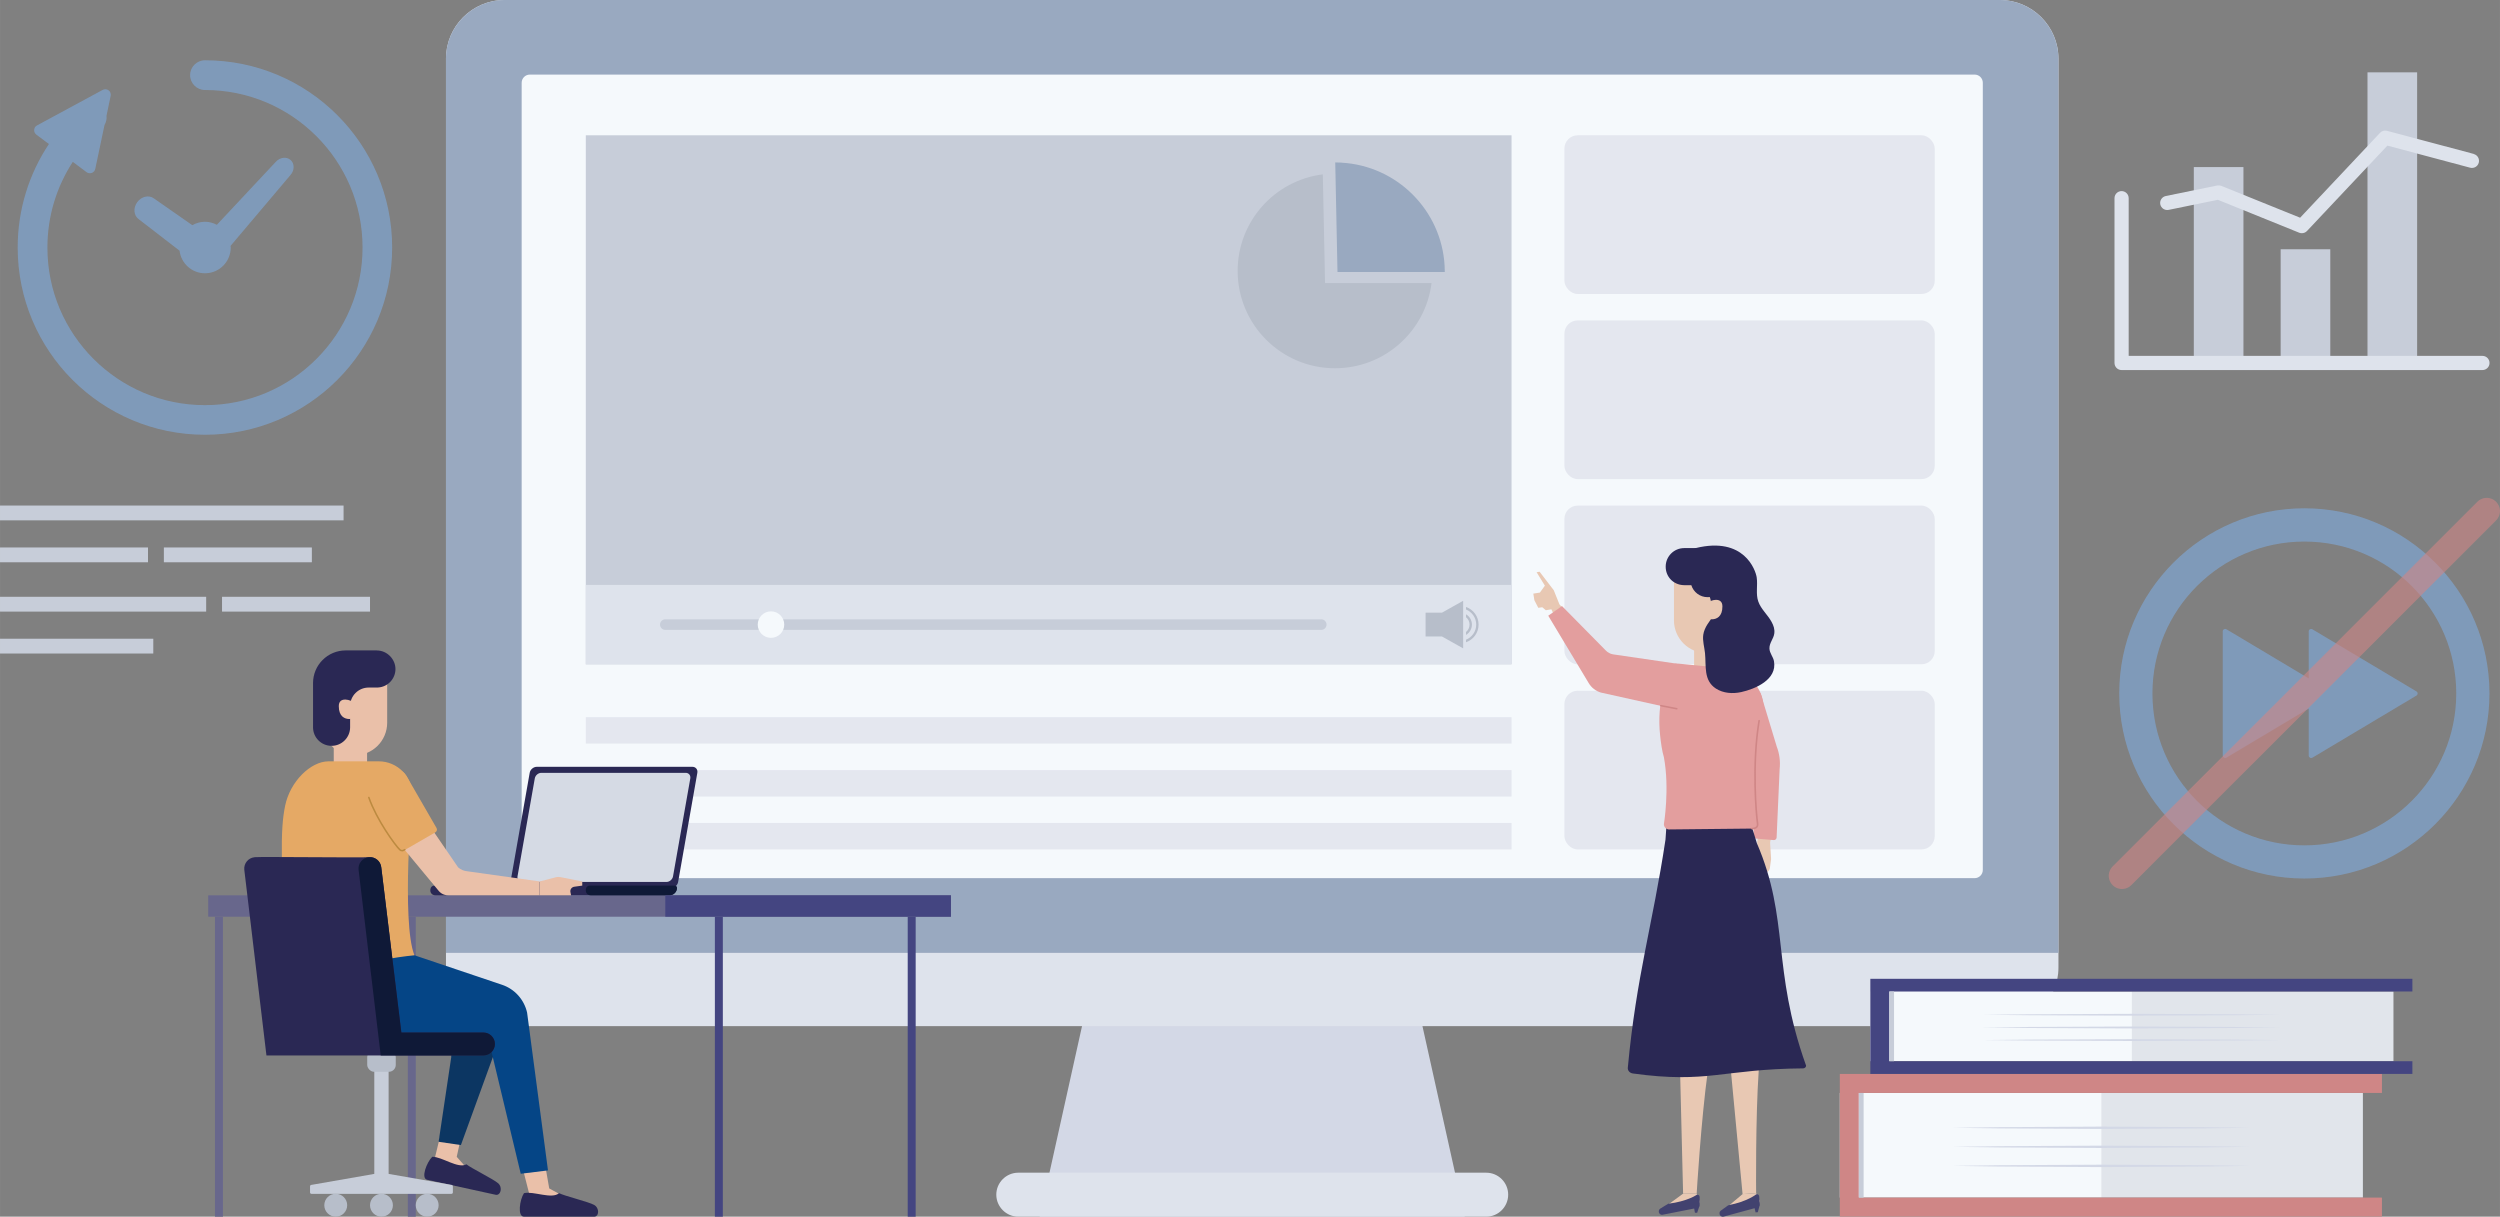 <?xml version="1.0" encoding="UTF-8"?>
<svg id="_イラスト" data-name="イラスト" xmlns="http://www.w3.org/2000/svg" width="141.78mm" height="69mm" viewBox="0 0 401.89 195.59">
  <rect x="0" y="0" width="401.89" height="195.59" fill="#808080" stroke="none"/>
  <defs>
    <style>
      .cls-1 {
        fill: #e8c8b3;
      }

      .cls-2 {
        fill: #e39e9e;
      }

      .cls-3 {
        fill: #99a9c0;
      }

      .cls-4 {
        fill: #e4e7ef;
      }

      .cls-5 {
        fill: #0f1937;
      }

      .cls-6 {
        fill: #b7beca;
      }

      .cls-7 {
        fill: #dee3ec;
      }

      .cls-8 {
        fill: #7f9ab9;
      }

      .cls-9, .cls-10 {
        fill: #2a2854;
      }

      .cls-11 {
        fill: #054586;
      }

      .cls-12 {
        fill: #42426f;
      }

      .cls-13 {
        fill: #d3d8e6;
      }

      .cls-14 {
        fill: #0c3662;
      }

      .cls-15 {
        fill: none;
        opacity: .6;
        stroke: #cf8686;
        stroke-linecap: round;
        stroke-miterlimit: 10;
        stroke-width: 4.25px;
      }

      .cls-16 {
        fill: #f5f9fc;
      }

      .cls-17 {
        fill: #d5dae4;
      }

      .cls-10 {
        opacity: .1;
      }

      .cls-18 {
        fill: #e5a965;
      }

      .cls-19 {
        fill: #68678c;
      }

      .cls-20 {
        fill: #cf8686;
      }

      .cls-21 {
        fill: #444581;
      }

      .cls-22 {
        fill: #eac0a9;
      }

      .cls-23 {
        fill: #c7cdd9;
      }

      .cls-24 {
        fill: #bc8a40;
      }
    </style>
  </defs>
  <g>
    <g>
      <g>
        <polygon class="cls-13" points="235.47 195.59 167.14 195.59 176.56 153.17 226.05 153.17 235.47 195.59"/>
        <path class="cls-7" d="M81.12,0h240.36c5.2,0,9.43,4.22,9.43,9.43v146.1c0,5.2-4.22,9.43-9.43,9.43H81.12c-5.2,0-9.43-4.22-9.43-9.43V9.43c0-5.2,4.22-9.43,9.43-9.43Z"/>
        <path class="cls-3" d="M321.48,0H81.12c-5.18,0-9.43,4.24-9.43,9.43v143.75h259.21V9.43c0-5.18-4.24-9.43-9.43-9.43Z"/>
        <path class="cls-7" d="M242.45,192.05c0-1.95-1.59-3.53-3.53-3.53h-75.23c-1.94,0-3.53,1.59-3.53,3.53s1.59,3.54,3.53,3.54h75.23c1.94,0,3.53-1.59,3.53-3.54Z"/>
      </g>
      <path class="cls-16" d="M85.17,11.99h232.27c.72,0,1.31.59,1.31,1.31v126.56c0,.72-.59,1.31-1.31,1.31H85.17c-.72,0-1.31-.59-1.31-1.31V13.3c0-.72.59-1.31,1.31-1.31Z"/>
    </g>
    <rect class="cls-23" x="94.17" y="21.75" width="148.82" height="85.04"/>
    <g>
      <rect class="cls-4" x="251.49" y="21.75" width="59.53" height="25.51" rx="2.13" ry="2.13"/>
      <rect class="cls-4" x="251.49" y="51.51" width="59.53" height="25.51" rx="2.13" ry="2.13"/>
      <rect class="cls-4" x="251.49" y="81.28" width="59.53" height="25.51" rx="2.13" ry="2.13"/>
      <rect class="cls-4" x="251.49" y="111.04" width="59.53" height="25.51" rx="2.13" ry="2.13"/>
    </g>
    <g>
      <rect class="cls-4" x="94.17" y="115.29" width="148.82" height="4.25"/>
      <rect class="cls-4" x="94.17" y="123.8" width="148.82" height="4.25"/>
      <rect class="cls-4" x="94.17" y="132.3" width="148.82" height="4.25"/>
    </g>
    <rect class="cls-7" x="94.17" y="94.03" width="148.82" height="12.76"/>
    <path class="cls-23" d="M212.4,101.26h-105.45c-.47,0-.85-.38-.85-.85s.38-.85.85-.85h105.45c.47,0,.85.38.85.85s-.38.85-.85.85Z"/>
    <circle class="cls-16" cx="123.94" cy="100.41" r="2.13"/>
    <path class="cls-6" d="M236.24,100.41c0-.48-.22-.91-.57-1.19v-.47c.57.34.95.95.95,1.66s-.39,1.32-.95,1.66v-.47c.34-.28.57-.71.57-1.19ZM235.67,97.57v.41c.96.39,1.64,1.33,1.64,2.43s-.68,2.04-1.64,2.43v.41c1.18-.41,2.02-1.52,2.02-2.84s-.85-2.43-2.02-2.84ZM235.21,96.58l-3.4,1.91h-2.64v3.83h2.64l3.4,1.91v-7.65Z"/>
    <g>
      <g>
        <rect class="cls-16" x="295.76" y="175.7" width="84.09" height="16.82"/>
        <rect class="cls-10" x="337.81" y="175.7" width="42.05" height="16.82"/>
        <polygon class="cls-20" points="382.91 175.7 382.91 172.64 298.82 172.64 295.76 172.64 295.76 175.7 295.76 192.52 295.76 195.58 298.82 195.58 382.91 195.58 382.91 192.52 298.82 192.52 298.82 175.7 382.91 175.7"/>
        <rect class="cls-23" x="298.82" y="175.7" width=".77" height="16.82"/>
        <path class="cls-13" d="M313.91,181.3s2.99-.04,7.47-.1c4.48-.02,10.45-.06,16.42-.09,5.97.03,11.94.07,16.42.09,4.48.06,7.47.1,7.47.1,0,0-2.99.04-7.47.1-4.48.02-10.45.05-16.42.09-5.97-.03-11.94-.06-16.42-.09-4.48-.06-7.47-.1-7.47-.1Z"/>
        <path class="cls-13" d="M313.91,184.36s2.99-.04,7.47-.1c4.48-.02,10.45-.06,16.42-.09,5.97.03,11.94.07,16.42.09,4.48.06,7.47.1,7.47.1,0,0-2.99.04-7.47.1-4.48.02-10.45.05-16.42.09-5.97-.03-11.94-.06-16.42-.09-4.48-.06-7.47-.1-7.47-.1Z"/>
        <path class="cls-13" d="M313.91,187.42s2.99-.04,7.47-.1c4.48-.02,10.45-.05,16.42-.09,5.97.03,11.94.07,16.42.09,4.48.06,7.47.1,7.47.1,0,0-2.99.04-7.47.11-4.48.02-10.45.05-16.42.09-5.97-.03-11.94-.06-16.42-.09-4.48-.06-7.47-.11-7.47-.11Z"/>
      </g>
      <g>
        <rect class="cls-16" x="300.67" y="159.39" width="84.09" height="11.21"/>
        <rect class="cls-10" x="342.71" y="159.39" width="42.05" height="11.21"/>
        <polygon class="cls-21" points="387.81 159.39 387.81 157.35 303.72 157.35 300.67 157.35 300.67 159.39 300.67 170.6 300.67 172.64 303.72 172.64 387.81 172.64 387.81 170.6 303.72 170.6 303.72 159.39 387.81 159.39"/>
        <rect class="cls-23" x="303.72" y="159.39" width=".76" height="11.21"/>
        <path class="cls-13" d="M318.82,163.13s2.99-.03,7.47-.08c4.48-.02,10.45-.05,16.42-.07,5.97.03,11.94.05,16.42.07,4.48.05,7.47.08,7.47.08,0,0-2.99.03-7.47.08-4.48.02-10.45.05-16.42.07-5.97-.02-11.94-.05-16.42-.07-4.48-.05-7.47-.08-7.47-.08Z"/>
        <path class="cls-13" d="M318.82,165.17s2.99-.04,7.47-.08c4.48-.02,10.45-.05,16.42-.07,5.97.03,11.94.05,16.42.07,4.48.05,7.47.09,7.47.09,0,0-2.99.03-7.47.08-4.48.02-10.45.05-16.42.07-5.97-.03-11.94-.05-16.42-.07-4.48-.05-7.47-.08-7.47-.08Z"/>
        <path class="cls-13" d="M318.82,167.2s2.99-.03,7.47-.08c4.48-.02,10.45-.05,16.42-.07,5.97.03,11.94.05,16.42.07,4.48.05,7.47.08,7.47.08,0,0-2.99.03-7.47.08-4.48.02-10.45.05-16.42.07-5.97-.03-11.94-.05-16.42-.07-4.48-.05-7.47-.08-7.47-.08Z"/>
      </g>
    </g>
    <g>
      <rect class="cls-19" x="33.47" y="143.93" width="119.4" height="3.44"/>
      <rect class="cls-19" x="34.56" y="147.37" width="1.28" height="48.22"/>
      <rect class="cls-19" x="65.56" y="147.37" width="1.28" height="48.22"/>
    </g>
    <g>
      <path class="cls-9" d="M107.86,142.76h-25c-.54,0-.9-.44-.8-.97l3.09-17.55c.09-.54.61-.97,1.15-.97h25c.54,0,.9.44.8.97l-3.09,17.55c-.09.54-.61.97-1.15.97Z"/>
      <path class="cls-17" d="M107.14,141.78h-23.21c-.49,0-.82-.4-.74-.89l2.78-15.76c.09-.49.56-.89,1.05-.89h23.21c.49,0,.82.4.74.89l-2.78,15.76c-.09.49-.56.89-1.05.89Z"/>
      <g>
        <path class="cls-9" d="M107.66,143.93h-37.67c-.54,0-.9-.44-.8-.97l.02-.1c.05-.27.3-.49.57-.49h38.64c.27,0,.45.22.4.49l-.02.1c-.09.54-.61.97-1.15.97Z"/>
        <path class="cls-12" d="M79.87,142.76h3.95c.22,0,.42-.17.46-.39h-4.73c-.04.22.11.39.32.39Z"/>
      </g>
      <path class="cls-5" d="M108.42,142.37h-13.65c-.27,0-.53.22-.57.49l-.02.1c-.09.54.26.97.8.97h12.67c.54,0,1.05-.44,1.15-.97l.02-.1c.05-.27-.13-.49-.4-.49Z"/>
    </g>
    <g>
      <rect class="cls-21" x="106.95" y="143.93" width="45.92" height="3.44"/>
      <rect class="cls-21" x="114.92" y="147.37" width="1.28" height="48.22"/>
      <rect class="cls-21" x="145.92" y="147.37" width="1.28" height="48.22"/>
    </g>
    <polygon class="cls-22" points="74.44 181.3 73.42 185.97 75.62 188.46 69.66 187.16 71.66 178.91 74.44 181.3"/>
    <path class="cls-9" d="M69.48,185.97c-.88.86-1.88,3.46-.81,3.69,1.07.23,10.23,2.24,11.01,2.41.79.17,1.17-1.17.4-1.85-.77-.68-4.33-2.41-5.1-3.05-1.36.76-3.94-1.24-5.51-1.21Z"/>
    <path class="cls-14" d="M70.5,183.55l3.59.53,6.01-16.53c.96-2.64-.5-5.55-3.2-6.35l-10.01-2.97v8.7l4.11.87c1.01.21,1.68,1.18,1.53,2.2l-2.02,13.55Z"/>
    <polygon class="cls-22" points="87.42 186.06 88.29 191.05 91.28 192.68 85.33 192.93 83.56 185.97 87.42 186.06"/>
    <path class="cls-9" d="M84.23,191.81c-.68,1.03-1.09,3.78,0,3.78h11.28c.81,0,.89-1.39,0-1.89-.89-.5-4.74-1.43-5.64-1.89-1.16,1.03-4.12-.37-5.64,0Z"/>
    <path class="cls-11" d="M65.56,153.21l15.14,5.1c2.03.68,3.55,2.37,4.03,4.46l3.36,25.38-4.38.54-4.92-20.54c-.29-1.2-1.36-2.05-2.59-2.05h-22.54l-1.91-14.15,13.81,1.25Z"/>
    <rect class="cls-22" x="53.65" y="117.61" width="5.36" height="6.31"/>
    <path class="cls-22" d="M56.99,121.43h0c-2.9,0-5.25-2.35-5.25-5.25v-6.42h10.5v6.42c0,2.9-2.35,5.25-5.25,5.25Z"/>
    <path class="cls-9" d="M60.6,104.56h-5.03c-2.9,0-5.25,2.35-5.25,5.25v7.11c0,1.65,1.34,2.98,2.98,2.98s2.98-1.34,2.98-2.98v-3.41c0-1.65,1.34-2.98,2.98-2.98h1.33c.07,0,.15,0,.22-.01,1.54-.11,2.76-1.4,2.76-2.97s-1.34-2.98-2.98-2.98Z"/>
    <path class="cls-22" d="M56.82,112.96c-.26-.41-2.36-1.11-2.36.55s.93,2.08,1.73,2.08.62-2.63.62-2.63Z"/>
    <path class="cls-18" d="M52.82,122.39h8.07c2.96,0,5.36,2.4,5.36,5.36,0,0-1.75,20.54.37,25.82-6.64.64-15.3,2.94-20.38,6.66-1.15-22.04-1.2-26.77-.41-30.68s4.11-7.16,6.98-7.16Z"/>
    <path class="cls-22" d="M67.46,130.4l6.18,9.03c.4.36.91.58,1.45.63l11.67,1.64v2.23h-14.65c-.71,0-1.23-.26-1.67-.81-.21-.27-.44-.52-.65-.79-.63-.76-1.27-1.53-1.9-2.29l-4.04-4.87c-.31-.37-.61-.74-.92-1.11l4.54-3.66Z"/>
    <path class="cls-22" d="M86.76,141.7l2.58-.67c.25-.07.52-.07.78-.02l3.48.69v.67l-1.29.18c-.42.06-.7.46-.61.87l.1.51h-5.03v-2.23Z"/>
    <path class="cls-18" d="M62.91,123.86h2.88c1.13,0,2.04.91,2.04,2.04v9.7c0,.28-.23.51-.51.51h-5.94c-.28,0-.51-.23-.51-.51v-9.7c0-1.13.91-2.04,2.04-2.04Z" transform="translate(-56.37 49.59) rotate(-30)"/>
    <path class="cls-24" d="M64.63,136.87c-.16,0-.32-.06-.44-.17-.77-.73-3.78-4.89-5.02-8.46-.02-.07.01-.14.08-.16.07-.02.14.01.16.08,1.23,3.54,4.2,7.65,4.96,8.36.12.11.3.14.44.06l.21-.11c.06-.03.14,0,.17.05.03.06,0,.14-.05.17l-.21.11c-.1.05-.2.08-.3.08Z"/>
    <path class="cls-1" d="M284.72,134.62l-.14.67c-.02.07-.02.15-.02.22l.15,2.48c0,.06,0,.11,0,.17l-.19,1.39c-.08.59-.74.92-1.26.63l-.07-.04c-.25-.14-.41-.4-.43-.68l-.27-3.93c0-.06,0-.12,0-.18l.16-1.11c.07-.49.54-.81,1.02-.71l.38.08c.46.1.75.55.66,1Z"/>
    <path class="cls-2" d="M283.06,111.55l2.56,8.46c.44,1.15.6,2.38.47,3.61l-.49,11.05c-.03.23-.23.4-.46.38l-2.85-.24c-.22-.02-.39-.2-.39-.42l-.02-11.99c0-.72-.18-1.43-.52-2.07l-4.25-7.98c-.12-.22-.02-.5.22-.6l5.18-.44c.22-.09.47.02.55.24Z"/>
    <path class="cls-1" d="M276.46,153.22l3.67,38.74,2.18-.15s-.12-11.95.42-19.77c.56-8.01,1.75-11.97-.61-19.22-1.67.12-5.65.39-5.65.39Z"/>
    <path class="cls-1" d="M280.13,191.96l-2.44,2.05c-.41.32-.15.84.35.71l4.38-1.15c.31-.02.51-.32.43-.61l-.54-1.15-2.18.15Z"/>
    <path class="cls-12" d="M282.9,193.68l-.1-1.36c-.02-.25-.26-.41-.48-.32,0,0-1.4,1.16-4.48,1.75-.26.18-1.2.86-1.2.86-.15.11-.24.29-.22.48.02.34.34.57.66.49l1.55-.42,3.43-.93.16.67.36-.03.25-.94c.05-.07.08-.15.07-.25Z"/>
    <path class="cls-1" d="M269.61,152.98l.96,38.91h2.18s.71-11.93,1.79-19.69c1.11-7.95,2.58-11.82.73-19.21h-5.67Z"/>
    <path class="cls-1" d="M270.57,191.89l-2.58,1.88c-.43.29-.21.83.3.73l4.45-.84c.31,0,.53-.28.47-.58l-.46-1.19h-2.18Z"/>
    <path class="cls-12" d="M272.77,192.07s-1.48,1.06-4.59,1.44c-.27.17-1.26.77-1.26.77-.16.1-.26.27-.26.47,0,.34.3.6.62.53l1.58-.31,3.49-.69.12.68h.36l.31-.92c.05-.07.09-.15.09-.24v-1.37c0-.25-.23-.43-.46-.35Z"/>
    <path class="cls-9" d="M290.3,171.2c-5.53-15.58-2.58-23.36-7.88-35.67-.29-.99-.61-2-.96-3.04-.26-.77-13.49.58-13.55,0-.06.82-.11,1.65-.17,2.48-2.1,13.93-4.66,21.78-6.06,36.68-.04.45.31.85.81.92,12.09,1.67,14.41-.71,27.37-.82.32,0,.55-.28.45-.56Z"/>
    <polygon class="cls-1" points="252.01 98.55 250.69 97.16 249.78 94.89 247.5 91.91 247.02 91.99 248.35 94.15 247.55 95.26 246.49 95.43 246.66 96.49 247.29 97.71 247.93 97.62 248.5 98.1 249.4 97.95 250.77 100.99 252.01 98.55"/>
    <g>
      <rect class="cls-23" x="60.17" y="168.85" width="2.3" height="21.69" transform="translate(122.64 359.39) rotate(180)"/>
      <rect class="cls-6" x="59.02" y="168.85" width="4.59" height="3.44" rx="1.11" ry="1.11" transform="translate(122.64 341.15) rotate(180)"/>
      <path class="cls-9" d="M40.91,137.8c1.01-.1,17.36.1,18.37,0,1.01-.1,1.91.63,2.01,1.64l3.23,26.55h13.2c1.01,0,1.84.82,1.84,1.84s-.82,1.84-1.84,1.84h-34.89l-3.56-29.85c-.1-1.01.63-1.91,1.64-2.01Z"/>
      <path class="cls-5" d="M61.2,169.67h16.52c1.01,0,1.84-.82,1.84-1.84s-.82-1.84-1.84-1.84h-13.2l-3.23-26.55c-.1-1.01-1.01-1.74-2.01-1.64-1.01.1-1.74,1-1.64,2.01l3.56,29.85Z"/>
      <path class="cls-23" d="M50.07,191.92h22.5c.13,0,.23-.1.23-.23v-.98c0-.1-.06-.19-.16-.22l-10.14-1.77s-.05-.01-.07-.01h-2.22s-.05,0-.07.01l-10.14,1.77c-.1.03-.16.12-.16.22v.98c0,.13.1.23.23.23Z"/>
      <circle class="cls-6" cx="68.67" cy="193.75" r="1.84"/>
      <circle class="cls-6" cx="53.97" cy="193.75" r="1.84"/>
      <circle class="cls-6" cx="61.32" cy="193.75" r="1.84"/>
    </g>
    <rect class="cls-1" x="272.33" y="101.15" width="5.36" height="6.31" transform="translate(550.03 208.62) rotate(180)"/>
    <path class="cls-2" d="M269.55,106.69l-10.26-1.5c-.43-.08-.82-.29-1.13-.6l-7.06-7.16-2.21,1.55,6.51,10.84c.44.74,1.15,1.28,1.97,1.52l11.67,2.59.5-7.24Z"/>
    <path class="cls-2" d="M278.53,107.53l-8.74-.85c-1.24-.11-2.31.87-2.31,2.12v1.93c-.73,2.38-.87,4.95-.61,7.44.12,1.2.33,2.66.61,3.55.95,5.08,0,10.77,0,10.77,0,.44.34.81.78.85l13.34-.14c.5.04.92-.35.92-.85-.24,2.54.27-6.87.97-18.29.24-3.85-3.43-6.4-4.97-6.53Z"/>
    <g>
      <path class="cls-1" d="M274.36,93.3h0c2.9,0,5.25,2.35,5.25,5.25v6.42h-10.5v-6.42c0-2.9,2.35-5.25,5.25-5.25Z" transform="translate(548.71 198.28) rotate(-180)"/>
      <path class="cls-9" d="M275.78,88.11h-5.03c-1.65,0-2.98,1.34-2.98,2.98s1.22,2.86,2.76,2.97c.07,0,.15.01.22.01h1.14c.35,1.12,1.39,1.93,2.62,1.93.12,0,.23,0,.35-.02.13.33.2.7.2,1.08v3.41c0,1.65,1.34,2.98,2.98,2.98s2.98-1.34,2.98-2.98v-7.11c0-2.9-2.35-5.25-5.25-5.25Z"/>
      <path class="cls-9" d="M282.4,92.82c.19,1.29-.18,2.66.26,3.89.43,1.22,1.51,2.12,2.13,3.26.32.58.53,1.19.44,1.86-.11.87-.82,1.53-.78,2.44.03.75.6,1.3.73,2.03.53,2.94-2.97,4.45-5.28,4.96-1.37.3-2.88.19-4.06-.57-2.02-1.32-1.54-3.64-1.75-5.7-.1-.99-.42-1.97-.28-2.95.18-1.21,1.03-2.2,1.75-3.19,1.61-2.21,2.71-4.78,3.23-7.47.23-1.18-7.81-2.88-6.21-3.27,7.81-1.92,9.65,3.56,9.82,4.71Z"/>
      <path class="cls-1" d="M274.53,96.93c.26-.41,2.36-1.11,2.36.55s-.93,2.08-1.73,2.08-.62-2.63-.62-2.63Z"/>
    </g>
    <path class="cls-20" d="M281.69,133.33c-.05,0-.08,0-.09,0-.07,0-.12-.07-.12-.14,0-.07.07-.12.14-.12,0,0,.45.03.67-.2.11-.11.15-.28.11-.5-.19-1.29-.93-9.35.26-16.54.01-.07.07-.12.15-.11.07.01.12.08.11.15-1.18,7.16-.45,15.18-.25,16.46.04.3-.02.54-.18.72-.24.25-.62.28-.79.28Z"/>
    <path class="cls-20" d="M269.55,114.06s-.02,0-.02,0l-2.57-.5c-.07-.01-.11-.08-.1-.15.01-.07.08-.11.15-.1l2.57.5c.07.01.11.08.1.15-.01.06-.07.1-.13.1Z"/>
  </g>
  <g>
    <path class="cls-8" d="M370.44,81.71c-16.41,0-29.76,13.35-29.76,29.76s13.35,29.76,29.76,29.76,29.76-13.35,29.76-29.76-13.35-29.76-29.76-29.76ZM370.44,135.9c-13.49,0-24.42-10.94-24.42-24.42s10.94-24.42,24.42-24.42,24.42,10.94,24.42,24.42-10.94,24.42-24.42,24.42Z"/>
    <path class="cls-8" d="M371.74,101.16c-.12-.07-.27-.07-.4,0-.12.07-.2.2-.2.34v7.56l-13.23-7.9c-.12-.07-.27-.07-.4,0-.12.07-.19.2-.19.34v19.96c0,.14.08.27.19.34.12.07.28.07.4,0l13.23-7.9v7.56c0,.14.08.27.2.34.12.07.28.07.4,0l16.72-9.98c.12-.07.19-.2.19-.33s-.07-.27-.19-.34l-16.72-9.98Z"/>
  </g>
  <g>
    <path class="cls-8" d="M22.29,35.23l6.57,5.07c.25,2.04,1.98,3.63,4.09,3.63,2.29,0,4.14-1.85,4.14-4.14,0-.09-.02-.17-.03-.26l9.63-11.39c.67-.75.68-1.84.03-2.42-.66-.58-1.73-.44-2.4.31l-9.46,10.11c-.57-.3-1.22-.49-1.91-.49-.74,0-1.43.21-2.03.55l-6.19-4.31c-.8-.59-1.99-.32-2.67.61-.67.92-.58,2.14.23,2.73Z"/>
    <path class="cls-8" d="M32.95,9.69c-1.32,0-2.39,1.07-2.39,2.39s1.07,2.39,2.39,2.39c7,0,13.32,2.83,17.91,7.42,4.59,4.59,7.42,10.91,7.42,17.91,0,7-2.83,13.32-7.42,17.91-4.59,4.59-10.91,7.42-17.91,7.42-7,0-13.32-2.83-17.91-7.42-4.59-4.59-7.42-10.91-7.42-17.91,0-5.09,1.5-9.81,4.08-13.78l2.22,1.66c.24.18.56.22.84.12.28-.11.49-.35.55-.64l1.49-7.06c.27-.46.38-.98.32-1.5l.67-3.19c.07-.34-.06-.68-.33-.89-.28-.2-.64-.23-.95-.07l-10.56,5.71c-.27.14-.44.41-.46.71-.02.3.11.59.35.77l2.02,1.51c-3.17,4.77-5.02,10.49-5.02,16.64,0,16.63,13.48,30.1,30.1,30.1,16.63,0,30.1-13.48,30.1-30.1,0-16.63-13.48-30.1-30.1-30.1Z"/>
  </g>
  <g>
    <rect class="cls-23" y="81.27" width="55.23" height="2.38"/>
    <rect class="cls-23" y="102.68" width="24.64" height="2.38"/>
    <rect class="cls-23" y="88.01" width="23.79" height="2.38"/>
    <rect class="cls-23" x="26.34" y="88.01" width="23.79" height="2.38"/>
    <rect class="cls-23" y="95.94" width="33.14" height="2.38"/>
    <rect class="cls-23" x="35.69" y="95.94" width="23.79" height="2.38"/>
  </g>
  <g>
    <rect class="cls-23" x="352.67" y="26.86" width="7.98" height="31.48"/>
    <rect class="cls-23" x="366.63" y="40.07" width="7.98" height="18.28"/>
    <rect class="cls-23" x="380.59" y="11.63" width="7.98" height="46.71"/>
    <path class="cls-7" d="M397.69,24.75l-13.96-3.72c-.41-.11-.84.01-1.12.32l-12.85,13.65-12.67-5.12c-.21-.08-.44-.1-.66-.06l-8.26,1.69c-.62.13-1.01.73-.89,1.34.13.62.73,1.01,1.34.89l7.92-1.62,13.07,5.29c.14.06.28.08.43.08.31,0,.61-.12.83-.36l12.92-13.72,13.3,3.55c.61.16,1.23-.2,1.39-.81.16-.61-.2-1.23-.81-1.39Z"/>
    <path class="cls-7" d="M399.07,57.21h-56.87v-25.35c0-.63-.51-1.14-1.14-1.14s-1.14.51-1.14,1.14v26.49c0,.63.51,1.14,1.14,1.14h58.01c.63,0,1.14-.51,1.14-1.14s-.51-1.14-1.14-1.14Z"/>
  </g>
  <g>
    <path class="cls-6" d="M212.65,28.03c-7.72.96-13.69,7.54-13.69,15.52,0,8.64,7.01,15.65,15.65,15.65,7.98,0,14.56-5.97,15.52-13.69h-17.12l-.36-17.49Z"/>
    <path class="cls-3" d="M215.67,26.14c-.34-.02-.68-.03-1.02-.03v.13s.36,17.49.36,17.49h17.25c0-.34-.01-.69-.03-1.02-.51-8.91-7.65-16.05-16.56-16.56Z"/>
  </g>
  <line class="cls-15" x1="399.76" y1="82.16" x2="341.12" y2="140.79"/>
</svg>